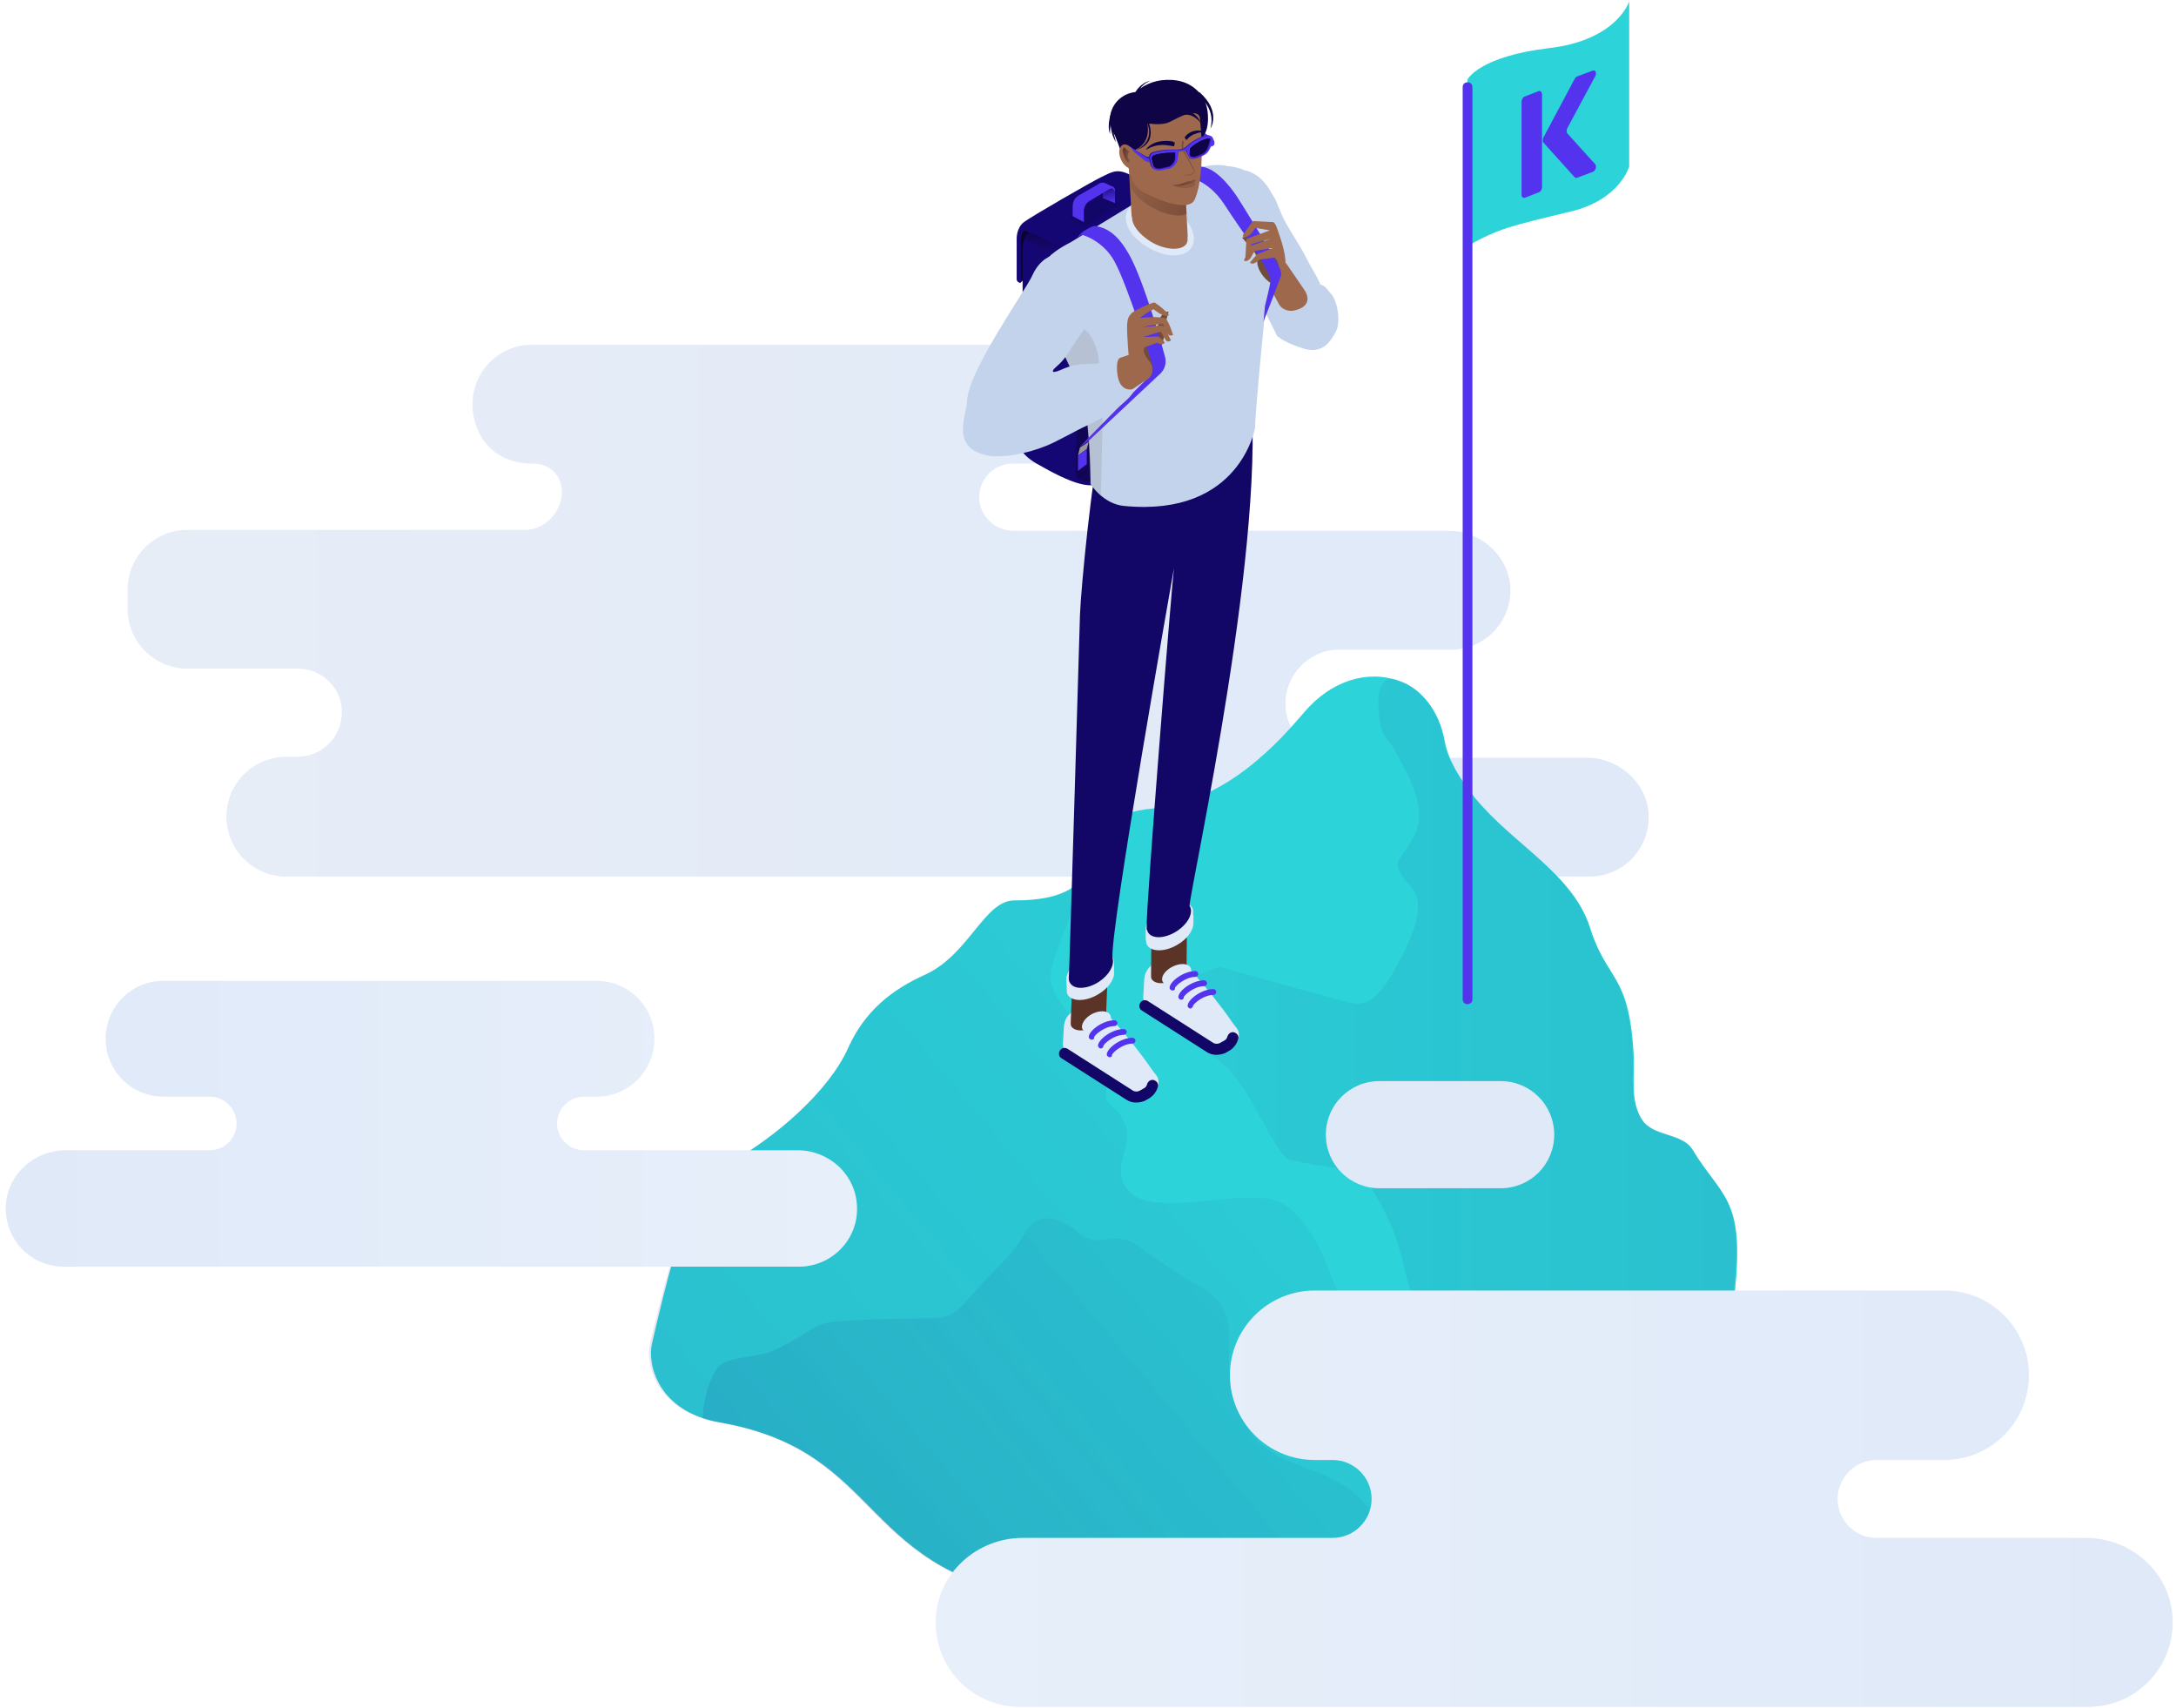 <?xml version="1.0" encoding="UTF-8"?> <!-- Generator: Adobe Illustrator 24.1.1, SVG Export Plug-In . SVG Version: 6.00 Build 0) --> <svg xmlns="http://www.w3.org/2000/svg" xmlns:xlink="http://www.w3.org/1999/xlink" version="1.1" id="Layer_9" x="0px" y="0px" viewBox="0 0 446.9 350.7" style="enable-background:new 0 0 446.9 350.7;" xml:space="preserve"> <style type="text/css"> .st0{fill:none;} .st1{fill:#5333ED;} .st2{fill:#F3F3F6;} .st3{fill:url(#SVGID_1_);} .st4{fill:#2CD4D9;} .st5{opacity:0.1;fill:url(#SVGID_2_);} .st6{opacity:0.1;fill:url(#SVGID_3_);} .st7{opacity:0.1;fill:url(#SVGID_4_);} .st8{fill:url(#SVGID_5_);} .st9{fill:url(#SVGID_6_);} .st10{fill:url(#SVGID_7_);} .st11{fill:#DFE9F8;} .st12{fill:#120667;} .st13{fill:#5B3427;} .st14{fill:#C2D3EB;} .st15{fill:#9E684D;} .st16{fill:#0C022F;} .st17{fill:#150773;} .st18{fill:url(#SVGID_8_);} .st19{fill:url(#SVGID_9_);} .st20{fill:url(#SVGID_10_);} .st21{opacity:0.3;fill:#999999;} .st22{fill:#724C3B;} .st23{fill:url(#SVGID_11_);} .st24{fill:url(#SVGID_12_);} .st25{fill:#0F0446;} .st26{fill:none;stroke:#DFE9F8;stroke-width:1.411;stroke-miterlimit:10;} .st27{fill:none;stroke:#DFE9F8;stroke-width:1.164;stroke-linecap:round;stroke-miterlimit:10;} .st28{opacity:0.5;fill:url(#SVGID_13_);} .st29{fill-rule:evenodd;clip-rule:evenodd;fill:#0F0446;} .st30{fill:#FFC398;} .st31{fill:#FFFFFF;} .st32{fill-rule:evenodd;clip-rule:evenodd;fill:#9E684D;} .st33{fill-rule:evenodd;clip-rule:evenodd;fill:#120667;} .st34{fill:none;stroke:#120667;stroke-width:0.122;stroke-linecap:round;stroke-linejoin:round;stroke-miterlimit:10;} .st35{opacity:0.4;fill:#724C3B;} .st36{fill:url(#SVGID_14_);} .st37{fill:url(#SVGID_16_);} .st38{clip-path:url(#SVGID_17_);fill:#996A4A;} .st39{clip-path:url(#SVGID_17_);fill:#120667;} .st40{fill:none;stroke:#120667;stroke-width:9.853417e-02;stroke-linecap:round;stroke-linejoin:round;stroke-miterlimit:10;} .st41{fill:url(#SVGID_18_);} .st42{fill:url(#SVGID_19_);} .st43{fill:url(#SVGID_20_);} .st44{fill:#999999;} .st45{fill:url(#SVGID_21_);} .st46{fill:url(#SVGID_22_);} .st47{fill:#351812;} .st48{fill:url(#SVGID_23_);} .st49{opacity:0.4;fill:#0C022F;} .st50{fill:#B7835F;} .st51{fill:url(#SVGID_24_);} .st52{fill-rule:evenodd;clip-rule:evenodd;fill:#5333ED;} .st53{opacity:0.7;fill:#5B3427;} .st54{opacity:0.5;fill-rule:evenodd;clip-rule:evenodd;fill:url(#SVGID_25_);} .st55{fill:url(#SVGID_26_);} .st56{fill:url(#SVGID_27_);} .st57{fill:url(#SVGID_28_);} .st58{fill:url(#SVGID_29_);} .st59{fill:#2A0E80;} .st60{opacity:0.6;fill:url(#SVGID_30_);} .st61{fill-rule:evenodd;clip-rule:evenodd;fill:url(#SVGID_31_);} .st62{fill:none;stroke:#0C022F;stroke-width:0.667;stroke-linecap:round;stroke-linejoin:round;stroke-miterlimit:10;} .st63{fill-rule:evenodd;clip-rule:evenodd;fill:#0C022F;} .st64{opacity:0.5;fill-rule:evenodd;clip-rule:evenodd;fill:#43414E;} .st65{opacity:0.3;fill-rule:evenodd;clip-rule:evenodd;fill:#43414E;} .st66{opacity:0.2;fill:#0F0446;} .st67{fill:url(#SVGID_32_);} .st68{opacity:0.9;fill:none;stroke:url(#SVGID_33_);stroke-width:0.558;stroke-miterlimit:10;} .st69{opacity:0.9;fill:none;stroke:#2CD4D9;stroke-width:0.558;stroke-miterlimit:10;} .st70{opacity:0.7;fill:none;stroke:url(#SVGID_34_);stroke-width:0.558;stroke-miterlimit:10;} .st71{fill:none;stroke:url(#SVGID_35_);stroke-width:0.558;stroke-miterlimit:10;} .st72{fill:none;stroke:url(#SVGID_36_);stroke-width:0.558;stroke-miterlimit:10;} .st73{opacity:0.9;fill:none;stroke:url(#SVGID_37_);stroke-width:0.568;stroke-miterlimit:10;} .st74{opacity:0.9;fill:none;stroke:#5333ED;stroke-width:0.568;stroke-miterlimit:10;} .st75{opacity:0.4;fill:url(#SVGID_38_);} .st76{opacity:0.3;} .st77{fill:url(#SVGID_39_);} .st78{fill:url(#SVGID_40_);} .st79{fill:url(#SVGID_41_);} .st80{fill:url(#SVGID_42_);} .st81{fill:url(#SVGID_43_);} .st82{fill:#18A0AA;} .st83{opacity:0.9;} .st84{fill:url(#SVGID_44_);} .st85{fill:url(#SVGID_45_);} .st86{fill:url(#SVGID_46_);} .st87{fill:url(#SVGID_47_);} .st88{fill:url(#SVGID_48_);} .st89{fill:url(#SVGID_49_);} .st90{fill:url(#SVGID_50_);} .st91{fill:url(#SVGID_51_);} .st92{fill:url(#SVGID_52_);} .st93{fill:url(#SVGID_53_);} .st94{fill:url(#SVGID_54_);} .st95{fill:url(#SVGID_55_);} .st96{fill:url(#SVGID_56_);} .st97{fill:url(#SVGID_57_);} .st98{fill:url(#SVGID_58_);} .st99{fill:url(#SVGID_59_);} .st100{fill:url(#SVGID_60_);} .st101{fill:url(#SVGID_61_);} .st102{fill:url(#SVGID_62_);} .st103{fill:url(#SVGID_63_);} .st104{fill:url(#SVGID_64_);} .st105{fill:none;stroke:url(#SVGID_65_);stroke-width:2;stroke-linecap:round;stroke-linejoin:round;stroke-miterlimit:10;} .st106{fill:url(#SVGID_66_);} .st107{fill:url(#SVGID_67_);} .st108{fill:url(#SVGID_68_);} .st109{opacity:0.4;} .st110{fill:url(#SVGID_69_);} .st111{fill:url(#SVGID_70_);} .st112{fill:none;stroke:url(#SVGID_71_);stroke-width:2;stroke-linecap:round;stroke-linejoin:round;stroke-miterlimit:10;} .st113{opacity:0.5;} .st114{fill:none;stroke:#5333ED;stroke-width:3;stroke-linecap:round;stroke-linejoin:round;} </style> <pattern x="-1797.7" y="1526.1" width="88" height="88" patternUnits="userSpaceOnUse" id="an" viewBox="0 -88 88 88" style="overflow:visible;"> <g> <rect y="-88" class="st0" width="88" height="88"></rect> <rect y="-88" class="st0" width="88" height="88"></rect> <rect y="-88" class="st1" width="88" height="88"></rect> </g> </pattern> <linearGradient id="SVGID_1_" gradientUnits="userSpaceOnUse" x1="26.223" y1="125.418" x2="338.606" y2="125.418"> <stop offset="0" style="stop-color:#E7EDF7"></stop> <stop offset="1" style="stop-color:#DFE9F8"></stop> </linearGradient> <path class="st3" d="M61.2,137.3H38.5c-6.8,0-12.3-5.5-12.3-12.3v-3.9c0-6.8,5.5-12.3,12.3-12.3h70c3.9-0.5,6.9-3.9,6.9-7.9 c0-3.2-2.6-5.8-5.9-5.7c-4.6,0.1-8.9-2-11-6.1c-4.5-9.2,2-18.3,10.7-18.3H221c6.6,0,12.5,5.4,12.6,12c0.1,6.9-5.4,12.4-12.2,12.4 H208c-3.9,0-7,3.2-6.9,7.1c0.1,3.8,3.4,6.7,7.1,6.7l89.4,0c6.6,0,12.5,5.4,12.6,12c0.1,6.9-5.4,12.4-12.2,12.4h-22.9 c-6.2,0-11.2,5.1-11.1,11.3c0.1,6.1,5.4,10.9,11.5,10.9H326c6.6,0,12.5,5.4,12.6,12c0.1,6.9-5.4,12.4-12.2,12.4H119.6H74.2H58.8 c-6.8,0-12.3-5.5-12.3-12.3v0c0-6.8,5.5-12.3,12.3-12.3h2.3c5,0,9.1-4.1,9.1-9.1v0C70.3,141.4,66.2,137.3,61.2,137.3z"></path> <g> <path class="st4" d="M150.3,238.5c8.7-4.8,19.9-14.3,23.9-23.3c3.5-7.8,9.2-12.1,15.9-15.1c8.9-4.1,12.1-15.2,18.2-15.2 c5.6,0,12.4-0.9,14.7-5.8c4.1-8.9,4.4-12.2,13.9-13.1c15-1.5,25.8-13.7,31-19.8c5.5-6.4,12.8-8.7,19.4-6.4 c4.5,1.5,8.3,6.1,9.4,12.3c0.7,3.9,3.1,7.8,6.2,11.7c7.8,9.6,20.2,15.6,23.7,26.8c3.5,11,7.9,9.1,8.9,25.5c0.3,5-0.8,10,1.8,13.9 c2.3,3.5,8.3,2.6,10.4,6.2c5.8,9.6,10.5,9.7,8.7,28c-0.6,5.6,2,12.5,1.9,18.3c-0.1,8-8.8,20-28.2,25.6 c-48.7,13.9-72.7,25.4-113.5,20.5s-34-30.4-68.7-36.5c-12.8-2.2-15-12-14-16.2C140.5,247.2,143.4,242.3,150.3,238.5z"></path> <linearGradient id="SVGID_2_" gradientUnits="userSpaceOnUse" x1="234.813" y1="227.288" x2="358.086" y2="227.288"> <stop offset="0" style="stop-color:#150773;stop-opacity:0.395"></stop> <stop offset="1" style="stop-color:#150773"></stop> </linearGradient> <path class="st5" d="M305.7,315.1c7.4-2.3,15.4-4.7,24.2-7.2c19.4-5.6,28.1-17.6,28.2-25.6c0.1-5.8-2.4-12.8-1.9-18.3 c1.9-18.3-2.9-18.4-8.7-28c-2.1-3.5-8.1-2.7-10.4-6.2c-2.5-3.9-1.5-8.9-1.8-13.9c-1-16.4-5.4-14.5-8.9-25.5 c-3.5-11.2-15.9-17.2-23.7-26.8c-3.2-3.9-5.6-7.8-6.2-11.7c-1.1-6.2-4.9-10.8-9.4-12.3c0,0-5.4-2.5-3.7,8.6c0.5,3.3,1.7,3.4,3,5.8 c3,5.3,6.6,11.9,4.4,16.8c-3,6.5-5.3,5.5-2.5,9.6c1.5,2.2,6.4,3.6-1.3,17.7c-5.2,9.6-7.7,8.4-12.4,7.1c-10.1-2.7-24.2-6.7-24.2-6.7 s-11.8,4.5-15.3,6.1c-2.1,1,4,5.2,15.3,13.2c6.2,4.4,11.4,19.7,14.6,20.4c14.4,3.2,13.7-0.4,19.5,10.9c4.5,8.8,3.5,14.3,7.7,22.4 c1.2,2.3,7.1,3.5,8,5.7c3.9,9.6-8.1,14.5-8.5,25.8C291.2,314.3,305.7,315.1,305.7,315.1z"></path> <linearGradient id="SVGID_3_" gradientUnits="userSpaceOnUse" x1="268.045" y1="235.802" x2="165.905" y2="321.508"> <stop offset="0" style="stop-color:#150773;stop-opacity:0.395"></stop> <stop offset="1" style="stop-color:#150773"></stop> </linearGradient> <path class="st6" d="M293.1,316.7c-6.2-18.6-4.1-16.7-10.8-30.4s-8.6-32.1-18.4-38.9c-6.6-4.6-27.3,3.6-32.4-3.2 c-2.9-3.9,0-7.4,0-11.1c0-1.5-0.5-3-1.5-4.3c-1.6-2.1-2.8-1.9-2.8-3.9c0-5,1.5-7.1-3.1-11.9c-11.4-12-9.3-11.1-4.2-25.3 c0.8-2.3,1.5-4.7,2-7.1c-2.9,3.6-8.8,4.3-13.7,4.3c-6.1,0-9.3,11.1-18.2,15.2c-6.6,3.1-12.4,7.3-15.9,15.1 c-4,9-15.1,18.5-23.9,23.3c-6.9,3.8-9.8,8.7-16.7,37.3c-1,4.2,1.2,14,14,16.2c34.7,6,28,31.6,68.7,36.5c20.9,2.5,46.5,3.4,64.2-0.8 C280,325.3,293.9,319.3,293.1,316.7z"></path> <linearGradient id="SVGID_4_" gradientUnits="userSpaceOnUse" x1="253.774" y1="271.468" x2="179.77" y2="333.565"> <stop offset="0" style="stop-color:#150773;stop-opacity:0.395"></stop> <stop offset="1" style="stop-color:#150773"></stop> </linearGradient> <path class="st7" d="M206,259.1c-5.6,5.6-8.3,9.2-9.6,10.1c-3.2,2.1-3.9,1.2-18.8,1.8c-12.3,0.5-7.3,0.8-18.7,6.3 c-2.7,1.3-9.1,1.4-11,3c-1.4,1.1-3.4,5.9-3.6,11c1,0.3,2.1,0.6,3.3,0.8c34.7,6,28,31.6,68.7,36.5c20.9,2.5,48.4,3.2,66.1-1.1 c-0.5-2.6,2.9-8.3,2.1-11c-6.2-18.6-22.5-11.3-29.2-25s1.8-20.1-8-26.9c0,0-6.1-3.2-13.5-8.7c-5.1-3.8-7.9,1-12.3-2.8 c-2.9-2.4-6.7-4.2-9.5-1.8C209.5,253.8,210.2,254.9,206,259.1z"></path> </g> <linearGradient id="SVGID_5_" gradientUnits="userSpaceOnUse" x1="176.043" y1="230.71" x2="1.192" y2="230.71"> <stop offset="0" style="stop-color:#E7EFFA"></stop> <stop offset="1" style="stop-color:#DFE9F8"></stop> </linearGradient> <path class="st8" d="M163.8,236.2h-43.9c-3,0-5.5-2.5-5.5-5.5v0c0-3,2.5-5.5,5.5-5.5h2.6c6.6,0,11.9-5.3,11.9-11.9v0 c0-6.6-5.3-11.9-11.9-11.9H33.6c-6.6,0-11.9,5.3-11.9,11.9v0c0,6.6,5.3,11.9,11.9,11.9h9.5c3,0,5.5,2.5,5.5,5.5v0 c0,3-2.5,5.5-5.5,5.5H13.5c-6.4,0-12,4.9-12.3,11.4c-0.3,6.9,5.1,12.5,11.9,12.5h151c6.8,0,12.3-5.7,11.9-12.5 C175.7,241.1,170.2,236.2,163.8,236.2z"></path> <linearGradient id="SVGID_6_" gradientUnits="userSpaceOnUse" x1="272.391" y1="233.04" x2="319.204" y2="233.04"> <stop offset="0" style="stop-color:#DFE9F8"></stop> <stop offset="1" style="stop-color:#DFE9F8"></stop> </linearGradient> <path class="st9" d="M308.2,244h-24.9c-6.1,0-11-4.9-11-11v0c0-6.1,4.9-11,11-11h24.9c6.1,0,11,4.9,11,11v0 C319.2,239.1,314.3,244,308.2,244z"></path> <linearGradient id="SVGID_7_" gradientUnits="userSpaceOnUse" x1="509.692" y1="307.835" x2="255.582" y2="307.835" gradientTransform="matrix(-1 0 0 1 701.841 0)"> <stop offset="0" style="stop-color:#E7EFFA"></stop> <stop offset="1" style="stop-color:#DFE9F8"></stop> </linearGradient> <path class="st10" d="M210,315.8h63.7c4.4,0,8-3.6,8-8l0,0c0-4.4-3.6-8-8-8H270c-9.6,0-17.4-7.8-17.4-17.4v0 c0-9.6,7.8-17.4,17.4-17.4h129.3c9.6,0,17.4,7.8,17.4,17.4v0c0,9.6-7.8,17.4-17.4,17.4h-13.9c-4.4,0-8,3.6-8,8l0,0c0,4.4,3.6,8,8,8 h43c9.4,0,17.4,7.2,17.8,16.5c0.5,10-7.5,18.2-17.3,18.2H209.5c-9.9,0-17.8-8.2-17.3-18.2C192.6,323,200.7,315.8,210,315.8z"></path> <g> <g> <g> <g> <path class="st11" d="M234.8,204.7l0.2-3.6c0.1-1.5,1-2.9,2.5-3.4l1.1-0.4c1.8-0.7,3.8-0.2,5.1,1.1c2.1,2.1,4.8,5.3,7.5,8.9 c1.2,1.6,2,2.9,2.7,3.7c1,1.2,0.6,3.1-0.8,3.9l-0.9,0.5c-0.8,0.4-1.8,0.4-2.5-0.1l-13.9-8.9 C235.1,205.9,234.7,205.3,234.8,204.7"></path> <g> <path class="st12" d="M249.8,216.6c-0.7,0-1.4-0.2-2-0.6l-13.3-8.5c-0.5-0.3-0.7-1-0.3-1.6c0.3-0.5,1-0.7,1.6-0.3l13.3,8.5 c0.4,0.3,1,0.3,1.4,0.1l0.9-0.5c0.4-0.2,0.6-0.5,0.7-0.9c0.2-0.6,0.8-1,1.4-0.8c0.6,0.2,1,0.8,0.8,1.4c-0.3,1-1,1.9-1.9,2.4 l-0.9,0.5C250.9,216.5,250.3,216.6,249.8,216.6z"></path> </g> <path class="st13" d="M236.5,190l7.3-2.4l-0.1,10.1l0,0c0.2,1.1-0.8,2.6-2.6,3.5c-1.9,1-4,0.9-4.6-0.2c-0.1-0.2-0.1-0.5-0.1-0.7 l0,0L236.5,190z"></path> <path class="st11" d="M238.8,201.6c0.5,0.9,2.1,1,3.7,0.2c1.6-0.8,2.5-2.2,2-3.1c-0.5-0.9-2.1-1-3.7-0.2 C239.2,199.3,238.3,200.7,238.8,201.6"></path> <path class="st11" d="M235.3,192.8l0-1.9c-0.1-1.4,1.2-3.3,3.3-4.5c2.5-1.5,5.3-1.5,6.2-0.1c0.3,0.4,0.3,0.9,0.2,1.5l0.1,0 l0,1.8l0,0c0,1.4-1.2,3.2-3.3,4.4c-2.5,1.5-5.3,1.5-6.2,0.1c-0.1-0.2-0.2-0.4-0.2-0.7l0,0l0-0.2 C235.3,193.1,235.3,193,235.3,192.8"></path> </g> <g> <path class="st11" d="M218.3,214.4l0.2-3.6c0.1-1.5,1-2.9,2.5-3.4l1.1-0.4c1.8-0.7,3.7-0.2,5.1,1.1c2.1,2.1,4.8,5.3,7.5,8.9 c1.2,1.6,2,2.9,2.7,3.7c1,1.2,0.6,3.1-0.8,3.9l-0.9,0.5c-0.8,0.4-1.8,0.4-2.5-0.1l-13.9-8.9 C218.6,215.7,218.3,215.1,218.3,214.4"></path> <g> <path class="st12" d="M233.3,226.4c-0.7,0-1.4-0.2-2-0.6l-13.3-8.5c-0.5-0.3-0.7-1-0.3-1.6c0.3-0.5,1-0.7,1.6-0.3l13.3,8.5 c0.4,0.3,1,0.3,1.4,0.1l0.9-0.5c0.4-0.2,0.6-0.5,0.7-0.9c0.2-0.6,0.8-1,1.4-0.8c0.6,0.2,1,0.8,0.8,1.4c-0.3,1-1,1.9-1.9,2.4 l-0.9,0.5C234.4,226.3,233.8,226.4,233.3,226.4z"></path> </g> <path class="st13" d="M220.3,199.6l7.3-2.4l-0.4,10.2l0,0c0.2,1.1-0.8,2.6-2.6,3.5c-1.9,1-4,0.9-4.6-0.2 c-0.1-0.2-0.1-0.5-0.1-0.7l0,0L220.3,199.6z"></path> <path class="st11" d="M222.3,211.3c0.5,0.9,2.1,1,3.7,0.2c1.6-0.8,2.5-2.2,2-3.1c-0.5-0.9-2.1-1-3.7-0.2 C222.8,209,221.9,210.4,222.3,211.3"></path> <g> <path class="st1" d="M224.2,213.5C224.2,213.5,224.2,213.5,224.2,213.5c-0.3,0-0.6-0.3-0.6-0.6c0.1-1.3,2.9-3.4,5.3-3.4 c0.3,0,0.6,0.3,0.6,0.6s-0.3,0.6-0.6,0.6c-2,0-4.1,1.8-4.2,2.3C224.8,213.3,224.5,213.5,224.2,213.5z"></path> </g> <g> <path class="st1" d="M226.1,215.3C226,215.3,226,215.3,226.1,215.3c-0.3,0-0.6-0.3-0.6-0.6c0.1-1.3,2.9-3.4,5.3-3.4 c0.3,0,0.6,0.3,0.6,0.6s-0.3,0.6-0.6,0.6c-2,0-4.1,1.8-4.2,2.3C226.6,215.1,226.3,215.3,226.1,215.3z"></path> </g> <g> <path class="st1" d="M227.9,217.1C227.9,217.1,227.8,217.1,227.9,217.1c-0.3,0-0.6-0.3-0.6-0.6c0.1-1.3,2.9-3.4,5.3-3.4 c0.3,0,0.6,0.3,0.6,0.6s-0.3,0.6-0.6,0.6c-2,0-4.1,1.8-4.2,2.3C228.4,216.9,228.2,217.1,227.9,217.1z"></path> </g> <path class="st11" d="M219,201.1L219,201.1c0-1.4,1.2-3.3,3.3-4.5c2.5-1.5,5.3-1.5,6.2-0.1c0.2,0.4,0.3,0.8,0.3,1.2l0,0l0,2l0,0 c0.1,1.4-1.2,3.3-3.3,4.5c-2.5,1.5-5.3,1.5-6.2,0.1c-0.2-0.3-0.2-0.6-0.2-0.9l0,0L219,201.1z"></path> </g> <g> <path class="st1" d="M240.8,203.4C240.8,203.4,240.8,203.4,240.8,203.4c-0.3,0-0.6-0.3-0.6-0.6c0.1-1.3,2.9-3.4,5.3-3.4 c0.3,0,0.6,0.3,0.6,0.6s-0.3,0.6-0.6,0.6c-2,0-4.1,1.8-4.2,2.3C241.4,203.2,241.1,203.4,240.8,203.4z"></path> </g> <g> <path class="st1" d="M242.6,205.3C242.6,205.3,242.6,205.3,242.6,205.3c-0.3,0-0.6-0.3-0.6-0.6c0.1-1.3,2.9-3.4,5.3-3.4 c0.3,0,0.6,0.3,0.6,0.6s-0.3,0.6-0.6,0.6c-2,0-4.1,1.8-4.2,2.3C243.2,205,242.9,205.3,242.6,205.3z"></path> </g> <g> <path class="st1" d="M244.5,207.1C244.4,207.1,244.4,207.1,244.5,207.1c-0.3,0-0.6-0.3-0.6-0.6c0.1-1.3,2.9-3.4,5.3-3.4 c0.3,0,0.6,0.3,0.6,0.6s-0.3,0.6-0.6,0.6c-2,0-4.1,1.8-4.2,2.3C245,206.8,244.7,207.1,244.5,207.1z"></path> </g> </g> </g> <g> <path class="st12" d="M221.8,126.3c0.2-5.7,2.6-30,4.3-35.5c4.8-16,29.7-19,30.5-12.8c4.1,30.9-12,103.5-12.3,108 c0.9,1.4-0.3,3.7-2.6,5.2c-2.3,1.5-5,1.7-5.9,0.3c-0.1-0.2-0.3-0.7-0.3-0.7s0,0,0-0.1c0-0.2,0-0.4,0-0.5 c-0.1-4.6,5.2-70.6,5.6-73.5c0,0-13.4,75.6-12.6,80.1l0,0c0.4,1.4-0.7,3.4-2.8,4.8c-2.3,1.5-5,1.7-5.9,0.3c-0.2-0.3-0.3-0.6-0.3-1 l0,0C219.6,200.9,221.7,129.8,221.8,126.3"></path> <g> <path class="st14" d="M255.8,35c0,0,2.9,0.5,4.9,3.9c1.8,3.1,0.9,1.2,2.2,4.4c1.3,3.3,3.9,6.6,5.5,9.9s4.5,6.3,2.2,9.2 c-2.3,3-1.9,8.1-7.8,3.1c-5.8-4.9-7.3-6.4-7.3-6.4s-2.4-2.2-2.1-5.4C253.7,50.6,255.8,35,255.8,35z"></path> </g> <path class="st14" d="M270.4,58.3c0,0,1.4,0,2.2,1.1s1.1,1,1.7,2.7c0.6,1.7,0.9,4.5,0,6.1c-0.9,1.6-2.5,4.6-6.5,3.4 c-4-1.2-5.5-2.6-5.5-2.6l-3.3-6.6l3.1-2.8l2.5-2.2L270.4,58.3z"></path> <path class="st15" d="M264.1,54l3.9,5.7c0,0,2.2,3.2-2.4,4.1c0,0-1.7,0.3-2.8-1.1l-2-3.7L264.1,54z"></path> <g> <polygon class="st16" points="209.5,58.1 216.4,52.1 213.8,47.4 210.2,46.8 209.5,48.7 "></polygon> <path class="st17" d="M209.1,57.9c-0.2-0.1-0.3-0.4-0.3-0.6v-8.2c0,0-0.1-2.3,1.5-3.5c1.6-1.2,13.9-8.3,16-9.3 c1.9-0.9,3-1.7,5.4-0.6c2.4,1,5,2.9,5.6,3.3c0.6,0.4,1.2,1.4,1.1,2.4l-19.6,12c0,0,0.9-1,0.1-2.1c-0.8-1-7.8-3.8-8.2-3.9 s-0.9,0.3-1,1.5c-0.1,1,0,6.6,0,8.8C209.7,58.4,209.1,57.9,209.1,57.9z"></path> <path class="st17" d="M210,51.5c0,0,0.1,23,0,29c-0.1,6.1-4.1,10.6,2.9,14.7c7.1,4.1,12,5.9,13.9,3.1c2-2.7,15-13.6,15-13.6 s5.4-32.4,3.2-38.2c-2.2-5.8-5.9-6.7-11.6-9c-5.7-2.3-7.9,0.4-12.2,2.8C212.4,45.5,210,47.6,210,51.5z"></path> <linearGradient id="SVGID_8_" gradientUnits="userSpaceOnUse" x1="220.993" y1="82.05" x2="236.25" y2="82.05"> <stop offset="0" style="stop-color:#0C022F;stop-opacity:0.5"></stop> <stop offset="0.697" style="stop-color:#0C022F;stop-opacity:0"></stop> </linearGradient> <path class="st18" d="M223.9,99c0,0-1.6-0.2-2.6-0.8c-1-0.6,0.3-11.9,0.3-18.1s0.5-9.9,1.3-11.1s3.1-3.9,3.1-3.9s3.1,0,5.1,1.4 c2,1.4,4.8,9.6,4.8,9.6l0.4,15L223.9,99z"></path> <linearGradient id="SVGID_9_" gradientUnits="userSpaceOnUse" x1="214.878" y1="47.585" x2="214.878" y2="53.599"> <stop offset="0" style="stop-color:#0C022F;stop-opacity:0.5"></stop> <stop offset="0.697" style="stop-color:#0C022F;stop-opacity:0"></stop> </linearGradient> <path class="st19" d="M211.2,47.6c0,0,7.3,2.9,7.9,4.1s0,0.1,0,0.1l-1.2,1.8c0,0-6.2-4.2-7.6-4.5 C210.4,49.1,210.5,48.4,211.2,47.6z"></path> <path class="st12" d="M219.9,45l2.1,1.2c0.4,0.2,0.9,0.2,1.3,0l6.2-3.9c0.4-0.2,0.3-0.8-0.1-0.9l-2.4-1c-0.4-0.2-0.9-0.1-1.2,0.1 l-5.9,3.7C219.5,44.3,219.5,44.8,219.9,45z"></path> <linearGradient id="SVGID_10_" gradientUnits="userSpaceOnUse" x1="227.387" y1="37.686" x2="228.13" y2="41.898"> <stop offset="0" style="stop-color:#150773"></stop> <stop offset="1" style="stop-color:#5333ED"></stop> </linearGradient> <path class="st20" d="M229,39.3v2.4l-2.5-1v-2.9l2.3,0.9C228.9,38.7,229,38.7,229,39.3z"></path> <path class="st1" d="M229,39.2c0-0.8-0.6-1-0.8-1l-1-0.5c-0.8-0.4-1.4-0.1-1.6,0.1l-4,2.3c-0.9,0.5-1.3,1.3-1.3,2.4v1.9l2.3,1.2 v-2.2c0-1,0.5-1.7,1.1-2.1l4-2.4c0,0,1.2-0.8,1.2,0.8V39.2z"></path> </g> <g> <path class="st14" d="M242.6,35.9l-22.8,13.9c-4,2-9.3,5.9-5.7,12.2c0,0,3.6,10,7.9,17.7c0,0,1.8,4.7,2,19.7c0,0,2.5,4.1,6.9,4.5 c23.9,2.3,26.9-16.2,26.9-16.2c-0.3-1.5,3.7-40.5,3.7-40.5c0.3-7.2-2.8-12.6-9.5-13.1C252,34,247.7,33.1,242.6,35.9"></path> </g> <polygon class="st21" points="223.9,99.4 226.1,101.8 226.5,83.7 223.3,87.1 223.7,92.5 "></polygon> <path class="st21" d="M222.6,67.6l-3.8,5.7l0.8,1.9l3.5,7.5h3.7c0,0-1.2-9.1-1.3-9.9C225.3,72,224.5,68.7,222.6,67.6z"></path> <g> <path id="XMLID_13_" class="st22" d="M262.1,58c0,0-0.6,0.7-1.7-0.3c-1.3-1.1-2.2-2.7-2.2-4c0-1.5-1-2.5-1-2.5l-2.1-2.4 c0,0,1.4-0.9,2.9,1.3l5.1,2l0.3,3.6L262.1,58z"></path> </g> <path class="st1" d="M243.5,36.2c0,0,4.5,0.5,7.9,5.7c3.4,5.3,9.9,13.8,9.5,16.1c-0.2,1.2-1.1,4.8-1.1,4.8l-0.3,3.2 c0,0,3.7-9.4,3.8-10c0.1-0.6-8.8-15-9.3-15.7c-1.2-1.8-4.9-6.8-8.3-6C243.9,34.9,243.5,36.2,243.5,36.2z"></path> <path id="XMLID_9_" class="st15" d="M263,57.2c0.3-0.3,0.6-0.8,0.8-1.4c0.4-1,0.4-3.4-1-7.4c-0.3-0.8-0.8-2.8-1.4-2.8l-3.8-0.2 c-0.2,0-0.4,0.1-0.5,0.3l-1.8,2.5c-0.1,0.2,0,0.4,0.2,0.5c0.3,0,0.8-0.1,1.3-0.6c0.4-0.4,1-1.3,1-1.3l3,0.5l-4.6,1.7 c-0.1,0-0.2,0.1-0.2,0.1l-0.2,3.3c-0.1,0.1,0,0.2,0.1,0.3c1,0.3,1.1-2.6,1.1-2.6l4-1.1l-4.2,1.5c0,0,0,0-0.1,0l-1.1,2.7 c-0.1,0-0.1,0.2-0.1,0.3c0.3,0.3,1,0,1.4-0.6c0.6-1.2,0.9-1.4,0.9-1.4l3.7-0.6l-3.3,1.3c-0.1,0-0.2,0.1-0.2,0.2l-1.2,1.4 c-0.1,0.1,0,0.2,0.1,0.3c0.2,0,0.5,0.1,0.8-0.1c0.5-0.2,1-0.7,1-0.7l2.9-0.4c0.7,0,1.1,1.9,1.1,2c0,0,0.4,0.6,0.4,1 C263.3,56.3,263,57.2,263,57.2z"></path> <g> <g> <pattern id="SVGID_11_" xlink:href="#an" patternTransform="matrix(0.266 3.363655e-02 -3.363655e-02 0.266 -4705.434 -6569.8)"> </pattern> <path class="st23" d="M248.8,30.1l-0.3-0.7c0.2-0.1,0.3-0.2,0.3-0.2c0,0,0,0-0.2-0.1l-2.4-1.8l0.4-0.6l2.4,1.8 c0.2,0.1,0.5,0.4,0.4,0.9C249.5,29.8,249.1,30,248.8,30.1z"></path> </g> <path class="st25" d="M233.2,18.9c0.1-0.2,1.2-2,3.1-2.3c0,0-1.7,0.5-2.5,2.2c0,0,0,0,0,0.1c3,0.1,5.4,2.5,5.4,5.5 c0.1,3.1-2.4,5.7-5.5,5.7c-3.1,0.1-5.7-2.4-5.7-5.5C227.9,21.7,230.2,19.2,233.2,18.9z"></path> <path class="st26" d="M244.2,50.3c-1.1,2-4.9,1.9-8.2-0.2c-3.4-2-4.8-4.8-3.7-6.8c1.1-2,4.7-2.3,8-0.3 C243.6,45.1,245.2,48.6,244.2,50.3L244.2,50.3z"></path> <path class="st15" d="M232.5,46l-0.7-12.2l11.3-0.6l0.9,16.6C244.2,53.5,234.5,50.7,232.5,46"></path> <path class="st27" d="M231.9,44.7c0.1,1.9,1.6,3.8,4.1,5.4c3.3,2,7.1,2.1,8.2,0.2c0,0,0.4-0.7,0.3-1.5"></path> <linearGradient id="SVGID_12_" gradientUnits="userSpaceOnUse" x1="-3246.775" y1="31.029" x2="-3233.819" y2="31.029" gradientTransform="matrix(-0.992 -0.126 -0.126 0.992 -2973.002 -398.141)"> <stop offset="0" style="stop-color:#5B3427"></stop> <stop offset="1" style="stop-color:#5B3427;stop-opacity:0.34"></stop> </linearGradient> <path style="opacity:0.5;fill:url(#SVGID_12_);" d="M231.9,34.4c0,0,0.2,3.3,0.2,3.5c0.6,2.7,5.1,5.6,8.5,6.2 c1.1,0.2,2.3,0.3,3.1-0.2l-0.2-3.6L231.9,34.4L231.9,34.4z"></path> <path class="st29" d="M228.7,27.1c0,0,1.7,4.3,2.1,5.7l1.3-5.3L228.7,27.1z"></path> <path class="st30" d="M231.5,31.6c0.2,0,0.5-0.3,0.5-0.7c0-0.4-0.1-0.8-0.4-0.8c-0.2,0-0.5,0.3-0.5,0.7 C231.1,31.2,231.3,31.6,231.5,31.6"></path> <path class="st29" d="M229.2,29.2c0,0-0.8-2.5-0.6-4.1l-0.5-1.4C228.1,23.7,227.7,27,229.2,29.2z"></path> <path class="st29" d="M228,27.5c0,0-0.1-0.6,0.1-2c0.1-0.8,0.4-1.9,0.2-2.7C228.3,22.8,227.2,25.8,228,27.5z"></path> <path class="st25" d="M229.9,26.5c0.1,2.6,1,4.1,2.5,4.3c1.6,0.2,4-0.8,6.8-0.9c3.8-0.1,8.8,0.8,8.9-5.5c0-2.1-0.5-3.8-1.4-4.9 c-1.7-2.2-4.1-3.2-7.1-3.1C234.2,16.5,229.8,21,229.9,26.5"></path> <path class="st15" d="M233.8,25.1l1.6-2.6l10.8-0.2c0,0,1.8,12.4-0.8,18.6c0,0-0.1,0.2-0.1,0.2c-1.2,2.2-6.5,0.5-10.4-1.6 c-2.7-1.5-2.9-4.3-3.4-6.2c-0.1-0.4-1.1-2.7-1.1-2.7c2.4,0.5,2.7,0,2.7,0C233.4,30.4,233.7,25.2,233.8,25.1"></path> <path class="st25" d="M243.5,28.6c0.1,0.1,0.3,0.2,0.3,0c0.3-0.3,0.9-0.9,1.6-1.1c1-0.4,1.4-0.3,1.4-0.3c0-0.2,0-0.2,0-0.3 c0,0-0.7-0.3-1.9,0.1c-0.4,0.1-1,0.5-1.4,0.9l0.1,0.4l-0.1-0.3l-0.2,0.1L243.5,28.6z"></path> <path class="st25" d="M235.9,30.1c0,0,0.9-0.9,2.6-1.1c1.6-0.2,2.5,0.1,2.5,0.1l0.1,0.3l0-0.2l0.2,0l-0.1,0.6 c0,0.2-0.2,0.3-0.4,0.2c-0.6-0.1-1.9-0.4-3.3-0.1c0,0-1.1,0.2-2,0.8c0,0-0.2,0.1-0.1,0C235.5,30.4,235.9,30.1,235.9,30.1z"></path> <g> <path class="st31" d="M246.7,29c0,0-0.4,1.6-2.7,1.6C244.1,30.6,244.6,29,246.7,29"></path> <path class="st32" d="M245.4,29.2c-0.3,0.1-0.5,0.3-0.5,0.6c0,0.2,0.2,0.4,0.4,0.5c0.2-0.1,0.4-0.2,0.6-0.4c0-0.1,0-0.2,0-0.3 C246,29.4,245.7,29.2,245.4,29.2z"></path> <path class="st33" d="M245.5,29.5c-0.2,0-0.3,0.2-0.3,0.4c0,0.2,0.2,0.3,0.4,0.3c0,0,0,0,0,0c0.1,0,0.1-0.1,0.2-0.1 c0.1-0.1,0.1-0.2,0.1-0.3C245.9,29.6,245.7,29.5,245.5,29.5z"></path> <path class="st34" d="M244.1,30.6c0,0,0.8-1.7,2.7-1.6"></path> </g> <path class="st29" d="M234,23.6l1.6,1.7c0,0,3,0.6,4.7-0.3c1.7-0.8,6-3.5,6.4-0.1l0.4,0.7l-0.2-4.4l-12.5-0.8L234,23.6z"></path> <path class="st29" d="M233.3,30.8c0,0,4.4-1.6,2-6.2l0.3-0.2C235.5,24.3,238.4,29.3,233.3,30.8z"></path> <path class="st29" d="M235.4,24.4c0,0,1.7,4.6-2.3,6.4l-2.4-5.7l3.5-3L235.4,24.4"></path> <path class="st29" d="M248.6,26.4c0,0,2.3-3.5-2.3-7.5l-0.4,0.5C245.8,19.5,249.8,21.9,248.6,26.4z"></path> <path class="st29" d="M243.8,22.8c0,0,2,0.2,2.8,2.5c0,0-1.4-2.1-3.5-1.7L243.8,22.8z"></path> <path class="st31" d="M236.8,31.8c0,0,1.5,1.1,3.9,0C240.7,31.8,238.7,30.4,236.8,31.8"></path> <path class="st35" d="M245.4,38c-0.2,0.5-2.6,1.1-4.5,0.1l1.2-0.1l2.9-0.8C245,37.2,245.6,37.5,245.4,38z"></path> <linearGradient id="SVGID_13_" gradientUnits="userSpaceOnUse" x1="240.736" y1="28.382" x2="245.493" y2="28.382" gradientTransform="matrix(0.992 0.126 -0.126 0.992 5.557 -21.185)"> <stop offset="0" style="stop-color:#5B3427"></stop> <stop offset="1" style="stop-color:#875740"></stop> </linearGradient> <path style="fill:url(#SVGID_13_);" d="M245.2,36.9c-0.4,0-0.6,0.3-0.6,0.3c-0.4-0.1-1.1,0.2-1.6,0.4c-0.9,0.5-2.3,0.4-2.3,0.4 s1.2,0.3,2.5,0c0.9-0.2,1.9-0.4,2.2-0.7c0,0,0.3-0.2,0.2-0.3C245.6,36.9,245.2,36.9,245.2,36.9z"></path> <g> <linearGradient id="SVGID_14_" gradientUnits="userSpaceOnUse" x1="243.546" y1="19.853" x2="243.546" y2="26.954" gradientTransform="matrix(0.992 0.126 -0.126 0.992 5.557 -21.185)"> <stop offset="0" style="stop-color:#734735"></stop> <stop offset="1" style="stop-color:#905E45"></stop> </linearGradient> <path class="st36" d="M243.3,36.1L243.3,36.1C243.3,36.1,243.3,36.1,243.3,36.1c-0.1,0-0.2,0-0.2-0.1c0-0.1,0.1-0.1,0.1-0.1 c0,0,0,0,0,0c0.1,0,0.3,0,0.9-0.1c0.6-0.1,0.9-0.3,1-0.4c0.1-0.1,0.1-0.3,0.1-0.3c0-0.1-0.6-1-1-1.9c-0.5-1-1.1-2-1.3-2.3 c-0.4-0.9-0.1-1.7-0.1-1.8c0-0.1,0.1-0.1,0.2-0.1c0.1,0,0.1,0.1,0.1,0.2c0,0-0.3,0.8,0.1,1.6c0.1,0.3,0.7,1.4,1.2,2.3 c0.8,1.4,1,1.9,1,2c0,0.1,0,0.3-0.2,0.5c-0.2,0.2-0.5,0.5-1.2,0.5C243.8,36,243.5,36.1,243.3,36.1 C243.4,36.1,243.4,36.1,243.3,36.1z"></path> </g> <g> <defs> <path id="SVGID_15_" d="M240.1,32c0,0-0.6,0.2-1,0.2c-0.4,0-0.4-0.7-0.4-0.7l0.6-0.4c0,0,0.6-0.1,0.7-0.1 c0.1,0.1,0.2-0.1,0.3,0.2C240.3,31.7,240.1,32,240.1,32z"></path> </defs> <clipPath id="SVGID_16_"> <use xlink:href="#SVGID_15_" style="overflow:visible;"></use> </clipPath> <path style="clip-path:url(#SVGID_16_);fill:#996A4A;" d="M240.1,31.7c0,0.1,0,0.2,0,0.3c-0.2,0.1-0.5,0.2-0.9,0.2 c-0.1-0.1-0.1-0.2-0.2-0.3c-0.1-0.3,0.1-0.6,0.5-0.7C239.8,31.2,240.1,31.4,240.1,31.7"></path> <path style="clip-path:url(#SVGID_16_);fill:#120667;" d="M240,31.8c0,0.1,0,0.1,0,0.2c-0.1,0.2-0.4,0.3-0.6,0.1 c0-0.1-0.1-0.1-0.1-0.2c0-0.2,0.1-0.4,0.3-0.4C239.7,31.5,239.9,31.6,240,31.8"></path> </g> <path class="st40" d="M240.7,31.7c0,0-1.9-1-3.7,0"></path> <g> <g> <linearGradient id="SVGID_17_" gradientUnits="userSpaceOnUse" x1="-3286" y1="90.817" x2="-3286.491" y2="89.966" gradientTransform="matrix(-0.996 -9.468850e-02 -9.468850e-02 0.996 -3028.931 -369.784)"> <stop offset="0" style="stop-color:#23118F"></stop> <stop offset="1" style="stop-color:#4025C7"></stop> </linearGradient> <path style="fill:url(#SVGID_17_);" d="M235.9,33c-0.5,0-0.8-0.2-0.9-0.3l-3.6-2.8l0.1-0.1l3.8,2.3c0.1,0,0.4,0.2,0.6,0.1 l0.2,0.7C236.2,33,236.1,33,235.9,33z"></path> </g> <g> <pattern id="SVGID_18_" xlink:href="#an" patternTransform="matrix(0.266 3.363655e-02 -3.363655e-02 0.266 -4705.434 -6569.8)"> </pattern> <path class="st41" d="M236,33.3c-0.5,0-0.9-0.3-1-0.4l-3.9-3.2l1.1,0.5l3.2,2.1c0.1,0.1,0.4,0.3,0.7,0.2l0.2,0.7 C236.2,33.3,236.1,33.3,236,33.3z"></path> </g> <g> <path class="st15" d="M229.9,30.8c-0.2,1.2,0.5,2.7,1.4,3.4c0.9,0.7,1.8,0.3,2-0.8c0.2-1.2-0.5-2.7-1.4-3.4 C231,29.3,230.1,29.7,229.9,30.8"></path> <linearGradient id="SVGID_19_" gradientUnits="userSpaceOnUse" x1="229.713" y1="24.338" x2="231.359" y2="24.338" gradientTransform="matrix(0.992 0.126 -0.126 0.992 5.557 -21.185)"> <stop offset="0" style="stop-color:#5B3427"></stop> <stop offset="1" style="stop-color:#5B3427;stop-opacity:0.34"></stop> </linearGradient> <path class="st42" d="M232.1,31.3c0,0-0.7-0.6-1.1-1c-0.2-0.2-0.6,0.4-0.3,1.2c0.1,0.3,0.3,1.4,1,1.9c0,0,0.2,0.1,0.2,0 c-0.1-0.3,0.2-0.3,0.1-0.5c0-0.2-0.2-0.3-0.2-0.3s-0.2-0.1-0.2-0.6c0-0.5,0.3-0.8,0.4-0.8C231.9,31.2,232,31.2,232.1,31.3"></path> </g> <path class="st25" d="M244.4,32.2c0.3,0.2,0.8,0.3,1.3,0.1l1.4-0.6c0.9-0.5,1.2-1.5,1.4-1.8l0.4-1.1c0-0.1,0-0.3-0.1-0.4 c-0.1-0.1-0.4-0.2-0.7-0.1c-0.1,0-2.1,0.5-3.8,2.1l-0.1,1C244,31.9,244.2,32.1,244.4,32.2z"></path> <path class="st25" d="M237.1,31.7L237.1,31.7c-0.5,0.2-0.7,0.5-0.6,1l0.3,1.2c0.3,1.1,1.7,0.8,2,0.8l1.4-0.3 c0.7-0.3,1.2-1,1.3-1.7l0.2-1.4C240.9,31.2,238.7,31.2,237.1,31.7"></path> </g> </g> <path id="XMLID_10_" class="st22" d="M233.4,74.3c0,0,1.6,3.9,2.4,3.4c1.3-0.8,2.2-1.9,2.3-3.6c0.1-1.5-0.2-1.5,0.6-3.6 c0.6-1.5,0.4-3.2,0.4-3.2L240,64c0,0-1.7-0.2-2.1,2.7l-3.7,3.9L233.4,74.3z"></path> <g> <path class="st1" d="M236.7,75c0,0,0.5,1.4-0.9,2.6c-1.3,1.1-14.1,14.2-14.1,14.2l1.8-1.2L238,77c0,0,2-1.4,1.2-4 c0,0-4.2-15.4-7.4-20.9c-1.4-2.4-3.3-5-6.4-5.6c0,0-0.4-0.2-1,0s-1.9,1-1.9,1s-0.9,0.7-1.2,1.3l0.9-0.6c0,0,4.3,1.1,6.7,5.5 C231.6,58.6,236.7,75,236.7,75"></path> <polygon class="st44" points="221.8,91.9 223.6,90.7 223.2,92.2 221.4,93.5 "></polygon> <polygon class="st1" points="223.2,92.2 223.2,95.3 221.4,96.7 221.4,93.5 "></polygon> </g> <g> <g> <path id="XMLID_1_" class="st15" d="M240.9,68.7c-0.5-1.6-1.2-3.1-1.5-3.3c-0.1-0.1-0.1-0.1-0.3-0.1c-1.7-0.3-3.3-0.2-5,0 c0.9-0.7,1.8-1.3,2.8-1.8c0.4,0.3,1,0.7,1.3,0.9c0.5,0.3,1.1,0.5,1.5,0.5c0.4-0.1,0.4-0.3,0.2-0.5c-0.7-0.7-1.6-1.5-2.5-2.1 c-0.2-0.2-0.4-0.2-0.7-0.1c-1.3,0.4-2.8,1.2-3.9,1.8c-0.4,0.2-0.6,0.6-0.8,0.8c-0.7,0.8-0.5,3-0.5,3.7c0.2,3.5,0.3,7.3,1.7,9.1 c1.2,1.5,2.3,0.5,3.1-0.3c0.1-0.1,0.1-0.1,0.1-0.2c0.5-0.8,0.3-2-0.2-2.7c-0.6-0.8-1.8-2.2-1.1-3.1c0.8-0.3,1.7-0.6,2.5-0.9 c0.3,0.1,0.6,0.2,0.9,0.3c0.2,0,0.5-0.1,0.6-0.2c0.1-0.1,0.1-0.2,0-0.3c-0.3-0.4-0.7-0.7-1.1-1c-0.1-0.1-0.1-0.1-0.2-0.1 c-1,0-2.1,0.1-3.1,0.1c1.1-0.2,3.4-1.2,3.7-1c0.3,0.1,0.4,0.8,0.8,1.3c0.2,0.3,0.5,0.9,1.1,0.5c0.2-0.1,0.2-0.1,0.1-0.3 c-0.8-1.4-0.8-2.1-1.6-2.8c0,0,0,0-0.1,0c-1.4-0.1-2.7,0.2-4.1,0.3c1.4-0.4,4.1-0.8,4.3-0.6c0.2,0.3,0.7,2,1.3,2.3 C240.4,68.9,241,68.9,240.9,68.7z"></path> </g> <path class="st15" d="M198.8,84.2c-0.9,5.4,0.5,7.9,4.7,8.7c7.7,1.4,29.5-13,32.4-15.3l-2.7-5.2c0,0-18.1,6.2-18.8,6 c-0.6-0.2,8-11.5,8-11.5l0.8-4.1c0-4.6-4.7-8.3-9.4-8.3C213.9,54.6,200.1,76.5,198.8,84.2z"></path> <path class="st14" d="M216.1,52.5c0,0-2.5,0.5-4.1,4.1c-1.4,3.1-13.2,19.6-13.4,25.8c-0.1,3-3.6,9.8,4.6,11.2 c2.7,0.4,7.4-0.3,11.8-2.1c2.4-1,5.8-3,8.2-4.1c6.6-3.1,10.1-6.7,9.6-7.5c0,0-2.8,0.9-3.3-3c-0.5-4,1-3.5,1-3.5s-1.1,0.1-2,0 s-0.7,1.2-3.9,1.3c-3.2,0.1-3.8,0.1-5.9,0.9c-2,0.9-2.7,1-2.4,0.4s1.9-1.4,3.3-3.9c1.5-2.5,1.7-2.5,3-4.5c1.3-2,1.9-7.8-0.3-11.8 C220.7,53,218.7,52.5,216.1,52.5z"></path> </g> </g> </g> <g> <path class="st4" d="M301.4,50.5V16.3c0,0,2.4-4.7,16.6-6.4c14.1-1.6,16.6-9.6,16.6-9.6v33.9c0,0-1.9,6.8-11.9,9.2 C309.9,46.5,307.9,46.9,301.4,50.5z"></path> <g> <path class="st1" d="M301.4,206.2c-0.6,0-1-0.4-1-1V17.9c0-0.6,0.4-1,1-1s1,0.4,1,1v187.4C302.4,205.8,301.9,206.2,301.4,206.2z"></path> </g> <g> <path class="st1" d="M316,18.7l-2.8,1.1c-0.4,0.1-0.7,0.6-0.7,1.1V40c0,0.5,0.3,0.7,0.7,0.6l2.8-1.1c0.4-0.1,0.7-0.6,0.7-1.1V19.3 C316.6,18.8,316.3,18.6,316,18.7z"></path> <path class="st1" d="M327.6,15.7c0.4-0.7,0.1-1.4-0.5-1.2l-3.2,1.2c-0.2,0.1-0.4,0.3-0.5,0.5l-6.4,12c-0.2,0.4-0.2,0.9,0,1.1 l6.4,7.1c0.1,0.1,0.3,0.2,0.5,0.1l3.2-1.2c0.6-0.2,0.9-1.2,0.5-1.6l-5.7-6.3c-0.2-0.2-0.2-0.7,0-1.1L327.6,15.7z"></path> </g> </g> <linearGradient id="SVGID_20_" gradientUnits="userSpaceOnUse" x1="235.988" y1="31.378" x2="249.017" y2="31.378"> <stop offset="0" style="stop-color:#23118F"></stop> <stop offset="1" style="stop-color:#4025C7"></stop> </linearGradient> <path class="st43" d="M248.8,28.1c-0.2-0.3-0.6-0.4-1.1-0.3c0,0,0,0,0,0c-0.1,0-2.2,0.5-4,2.2c0,0,0,0,0,0l0,0c0,0-0.5,0.7-2,0.7 c-0.2,0-2.9-0.1-4.8,0.5h0c-0.7,0.2-1,0.7-0.9,1.4c0,0,0,0,0,0l0.3,1.2c0,0,0,0,0,0c0.2,0.7,0.8,1.1,1.4,1.1c0.3,0,0.7,0,1-0.1 l1.4-0.3c0,0,0,0,0,0c0.9-0.4,1.5-1.1,1.6-2.1l0.2-1.4c0.8,0,1.4-0.2,1.7-0.4l-0.1,0.4l0.8,1.5c0.1,0,0.2,0.1,0.4,0.1 c0.3,0,0.6,0,1-0.1l1.3-0.6c0,0,0,0,0,0c1.1-0.5,1.4-1.7,1.6-2l0.3-1.1c0,0,0,0,0,0C249.1,28.6,249,28.3,248.8,28.1z M241.3,32.5 c-0.1,0.7-0.6,1.4-1.3,1.7l-1.4,0.3c-0.3,0.1-1.6,0.3-1.9-0.7l-0.3-1.2c-0.1-0.5,0.1-0.7,0.6-0.9h0c1.5-0.5,3.6-0.5,4.3-0.5 L241.3,32.5z M248.5,28.7l-0.3,1.1c-0.1,0.4-0.4,1.3-1.3,1.8l-1.3,0.5c-0.4,0.2-0.9,0.1-1.2-0.1c-0.2-0.1-0.3-0.4-0.3-0.8l0.1-1 c1.7-1.6,3.6-2,3.7-2c0.3,0,0.5,0,0.6,0.1C248.6,28.5,248.6,28.6,248.5,28.7z"></path> <g> <pattern id="SVGID_21_" xlink:href="#an" patternTransform="matrix(0.202 2.554869e-02 -2.554869e-02 0.202 -5037.401 -7148.959)"> </pattern> <path class="st45" d="M249,28.2c-0.2-0.3-0.6-0.4-1.1-0.3c0,0,0,0,0,0c-0.1,0-2.2,0.5-4,2.2c0,0,0,0,0,0l0,0c0,0-0.5,0.7-2,0.7 c-0.2,0-2.9-0.1-4.8,0.5l0,0c-0.7,0.2-1,0.7-0.9,1.4c0,0,0,0,0,0l0.3,1.2c0,0,0,0,0,0c0.2,0.7,0.8,1.1,1.4,1.1c0.3,0,0.7,0,1-0.1 l1.4-0.3c0,0,0,0,0,0c0.9-0.4,1.5-1.1,1.6-2.1l0.2-1.4c0.8,0,1.4-0.2,1.7-0.4l-0.1,0.5l0.7,1.3c0.1,0.1,0.3,0.1,0.5,0.1 c0.3,0,0.6,0,1-0.1l1.3-0.6c0,0,0,0,0,0c1.1-0.5,1.4-1.7,1.6-2l0.3-1.1c0,0,0,0,0,0C249.2,28.7,249.2,28.4,249,28.2z M241.4,32.6 c-0.1,0.7-0.6,1.4-1.3,1.7l-1.4,0.3c-0.3,0.1-1.6,0.3-1.9-0.7l-0.3-1.2c-0.1-0.5,0.1-0.7,0.6-0.9l0,0c1.5-0.5,3.6-0.5,4.3-0.5 L241.4,32.6z M248.7,28.9l-0.3,1.1c-0.1,0.4-0.4,1.3-1.3,1.8l-1.3,0.5c-0.4,0.2-0.9,0.1-1.2-0.1c-0.2-0.1-0.3-0.4-0.3-0.8l0.1-1 c1.7-1.6,3.6-2,3.7-2c0.3,0,0.5,0,0.6,0.1C248.7,28.6,248.7,28.8,248.7,28.9z"></path> </g> </svg> 